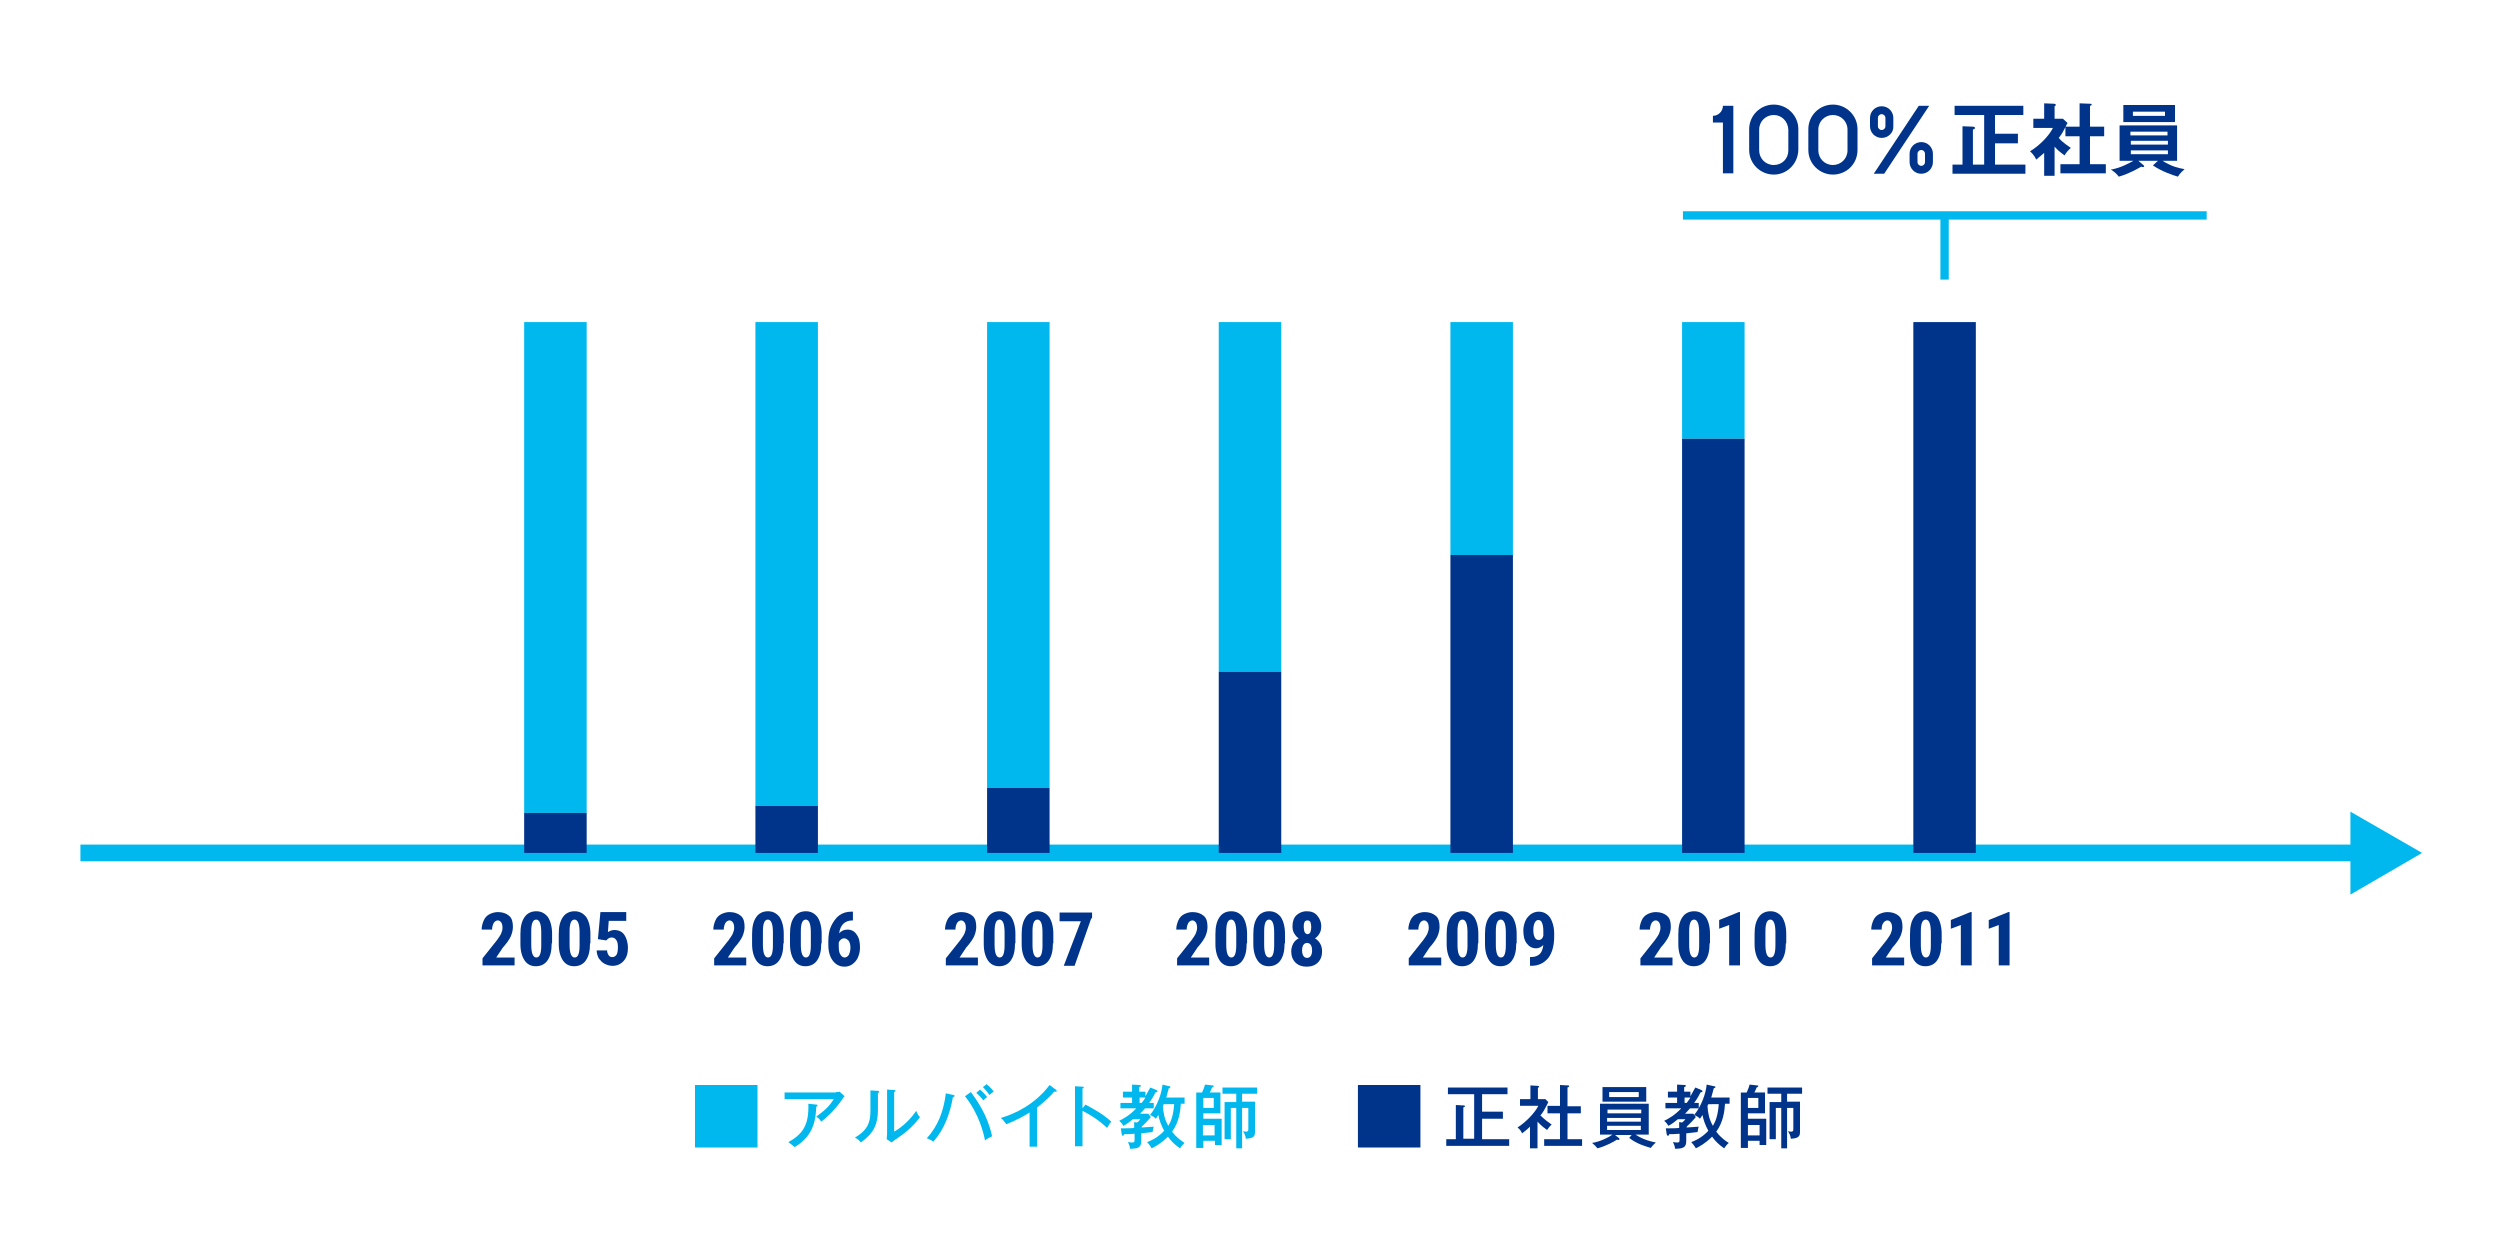 <?xml version="1.0" encoding="utf-8"?>
<!-- Generator: Adobe Illustrator 24.3.0, SVG Export Plug-In . SVG Version: 6.00 Build 0)  -->
<svg version="1.1" id="レイヤー_1" xmlns="http://www.w3.org/2000/svg" xmlns:xlink="http://www.w3.org/1999/xlink" x="0px"
	 y="0px" viewBox="0 0 600 300" style="enable-background:new 0 0 600 300;" xml:space="preserve">
<style type="text/css">
	.st0{fill:#FFFFFF;}
	.st1{fill:#00348B;}
	.st2{fill:none;stroke:#00B8EE;stroke-width:4;stroke-miterlimit:10;}
	.st3{fill:#00B8EE;}
	.st4{fill:none;stroke:#00B8EE;stroke-width:15;stroke-miterlimit:10;}
	.st5{fill:none;stroke:#00348B;stroke-width:15;stroke-miterlimit:10;}
	.st6{fill:none;stroke:#00B8EE;stroke-width:2;stroke-miterlimit:10;}
</style>
<rect class="st0" width="600" height="300"/>
<g>
	<path class="st1" d="M234.6,231.7H227V230l3.5-4.4c0.4-0.6,0.8-1.1,1-1.6s0.3-0.9,0.3-1.3c0-0.6-0.1-1-0.3-1.3
		c-0.2-0.3-0.5-0.5-0.8-0.5c-0.4,0-0.7,0.2-1,0.6c-0.2,0.4-0.4,0.9-0.4,1.6h-2.5c0-0.8,0.2-1.5,0.5-2.2c0.3-0.7,0.8-1.2,1.4-1.5
		s1.3-0.5,2-0.5c1.1,0,2,0.3,2.7,0.9s0.9,1.5,0.9,2.7c0,0.7-0.2,1.5-0.5,2.2c-0.3,0.7-1,1.7-1.9,2.7l-1.6,2.4h4.4V231.7z"/>
	<path class="st1" d="M243.6,226.4c0,1.8-0.3,3.1-1,4.1c-0.6,0.9-1.6,1.4-2.8,1.4c-1.2,0-2.1-0.5-2.7-1.4c-0.6-0.9-1-2.2-1-3.9v-2.4
		c0-1.8,0.3-3.1,1-4.1c0.6-0.9,1.6-1.4,2.8-1.4c1.2,0,2.1,0.5,2.8,1.4c0.6,0.9,1,2.3,1,4V226.4z M241.1,223.8c0-1-0.1-1.8-0.3-2.3
		s-0.5-0.8-0.9-0.8c-0.8,0-1.2,0.9-1.2,2.8v3.2c0,1,0.1,1.8,0.3,2.3c0.2,0.5,0.5,0.8,0.9,0.8c0.4,0,0.7-0.2,0.9-0.7
		c0.2-0.5,0.3-1.2,0.3-2.2V223.8z"/>
	<path class="st1" d="M252.7,226.4c0,1.8-0.3,3.1-1,4.1c-0.6,0.9-1.6,1.4-2.8,1.4c-1.2,0-2.1-0.5-2.7-1.4c-0.6-0.9-1-2.2-1-3.9v-2.4
		c0-1.8,0.3-3.1,1-4.1c0.6-0.9,1.6-1.4,2.8-1.4c1.2,0,2.1,0.5,2.8,1.4c0.6,0.9,1,2.3,1,4V226.4z M250.2,223.8c0-1-0.1-1.8-0.3-2.3
		s-0.5-0.8-0.9-0.8c-0.8,0-1.2,0.9-1.2,2.8v3.2c0,1,0.1,1.8,0.3,2.3c0.2,0.5,0.5,0.8,0.9,0.8c0.4,0,0.7-0.2,0.9-0.7
		c0.2-0.5,0.3-1.2,0.3-2.2V223.8z"/>
	<path class="st1" d="M261.9,220.4l-4,11.4h-2.6l4.1-10.7h-5.1v-2.1h7.8V220.4z"/>
</g>
<line class="st2" x1="19.3" y1="204.7" x2="572.7" y2="204.7"/>
<polygon class="st3" points="581.3,204.7 564.1,194.8 564.1,214.7 "/>
<g>
	<g>
		<path class="st3" d="M200.6,262.1c0.3,0,0.6,0,0.9-0.1l1.2,1.1c-0.2,0.2-0.3,0.3-0.6,0.8c-2,2.9-4.2,4.7-5,5.3
			c-0.3-0.5-0.7-0.9-1.2-1.2c2.3-1.7,3.2-2.6,4.2-4.2h-11.8v-1.6H200.6z M195.9,265.1c0.1,0,0.3,0,0.3,0.2c0,0.2-0.2,0.3-0.3,0.3
			c-0.1,2.4-0.3,6.9-5.2,9.7c-0.6-0.5-0.8-0.7-1.5-1.2c3.5-1.9,5-4.2,4.8-9.2L195.9,265.1z"/>
		<path class="st3" d="M210.6,261.8c0.2,0,0.4,0,0.4,0.2c0,0.2-0.2,0.3-0.3,0.3v4.1c0,3.3-0.9,5.5-4.1,7.8c-0.3-0.4-0.6-0.7-1.4-1.2
			c3.3-1.9,3.7-4,3.7-6.4v-4.9L210.6,261.8z M214.6,261.6c0.2,0,0.3,0,0.3,0.2c0,0.1-0.2,0.2-0.3,0.3v9.5c2.1-1.2,4-3.1,5.3-5
			c0.4,1,0.5,1.1,0.9,1.5c-1.9,2.7-4.7,4.6-5.9,5.4c-0.6,0.4-0.6,0.4-0.9,0.7l-1.2-0.8c0-0.3,0.1-0.8,0.1-1.3v-10.6L214.6,261.6z"/>
		<path class="st3" d="M228.8,262.8c0.2,0,0.3,0.1,0.3,0.2c0,0.1,0,0.2-0.4,0.3c-0.7,4-2.1,7.8-4.7,10.7c-0.5-0.4-1.4-0.8-1.6-0.8
			c2.8-3,4.1-6.7,4.6-10.8L228.8,262.8z M233,262.1c2.9,3.8,4.4,7.3,5.1,10.6c-0.5,0.2-1.2,0.6-1.7,1c-0.3-1.5-1.3-6.2-4.8-10.6
			L233,262.1z M235.2,261.5c0.5,0.4,1.2,1.1,1.7,1.8c-0.3,0.2-0.6,0.5-0.9,0.8c-0.5-0.7-1.1-1.3-1.7-1.8L235.2,261.5z M236.8,260.2
			c0.3,0.3,1.1,0.9,1.7,1.8c-0.4,0.2-0.7,0.5-1,0.8c-0.4-0.5-1-1.3-1.6-1.9L236.8,260.2z"/>
		<path class="st3" d="M248.9,275.2h-1.8V267c-0.8,0.5-3.1,1.9-5.6,2.8c-0.3-0.4-0.7-1-1.3-1.5c3.2-0.9,8.2-3.2,11.7-7.9l1.6,1.2
			c0.1,0.1,0.1,0.1,0.1,0.3c0,0.1-0.1,0.1-0.3,0.1c-0.1,0-0.2,0-0.3,0c-1.5,1.8-3.7,3.5-4.1,3.8V275.2z"/>
		<path class="st3" d="M260.5,265.1c1.7,0.9,4.3,2.3,6.2,4.1c-0.2,0.2-0.5,0.6-1,1.5c-2.2-2.1-4.5-3.4-5.9-4.1v8.5H258v-14.4
			l1.8,0.1c0.2,0,0.3,0.1,0.3,0.2c0,0.2-0.2,0.2-0.3,0.2v4.8L260.5,265.1z"/>
		<path class="st3" d="M273.9,270.6c0.6,0,2.6-0.2,3-0.2c-0.2,0.5-0.2,1.1-0.3,1.3c-0.7,0.1-0.9,0.1-2.7,0.3v1.8
			c0,1.5-0.6,1.9-2.7,1.9c0-0.5-0.2-1-0.5-1.6c0.6,0.1,1,0.1,1,0.1c0.4,0,0.6,0,0.6-0.7v-1.4c-1.4,0.1-1.8,0.1-2.5,0.1
			c0,0.1-0.1,0.4-0.3,0.4c-0.2,0-0.2-0.3-0.3-0.4l-0.2-1.4c1.3,0,2.4,0,3.2-0.1v-1.4l0.7,0.1c0.3-0.2,0.6-0.5,0.8-0.8h-1.8
			c-0.7,0.6-1.5,1.2-2.3,1.6c-0.2-0.4-0.6-0.9-1-1.2c1.2-0.6,2.6-1.4,4.1-3h-3.8v-1.3h2.8v-1.3h-2.2V262h2.2v-1.7l1.8,0.1
			c0.1,0,0.3,0,0.3,0.2c0,0.2-0.3,0.3-0.4,0.3v1.1h1.5v1.1c0.6-1,0.9-1.7,1.2-2.1l1.4,0.6c0.2,0.1,0.3,0.2,0.3,0.3
			c0,0.2-0.2,0.2-0.5,0.3c-0.6,1.3-1.3,2.2-1.5,2.5h1.1v1.3h-2.1c-0.4,0.5-1,1.1-1.2,1.3h2l0.6,0.8c-0.9,1.1-2,2.1-2.2,2.3V270.6z
			 M274,264.7c0.5-0.6,0.8-1.1,0.9-1.3h-1.4v1.3H274z M280.6,260.7c0.2,0,0.3,0.1,0.3,0.2c0,0.2-0.2,0.2-0.4,0.3
			c-0.3,1.2-0.5,1.8-0.6,2.2h4.4v1.5h-0.9c-0.1,1.7-0.4,4.4-2.1,6.7c1.2,1.6,2.4,2.3,3,2.7c-0.2,0.2-0.5,0.4-1.1,1.3
			c-1.3-0.9-2.1-1.7-2.9-2.8c-1.7,1.7-3.1,2.4-3.9,2.8c-0.2-0.4-0.8-1.2-1.1-1.5c0.6-0.2,2.4-0.9,4.1-2.7c-0.8-1.5-1.2-2.7-1.4-3.8
			c-0.2,0.3-0.4,0.6-0.6,0.9c-0.4-0.4-0.7-0.6-1.4-0.9c1.7-2.1,2.8-5.1,3-7.3L280.6,260.7z M279.3,265c-0.1,0.1-0.1,0.2-0.2,0.5
			c0.1,1.6,0.4,3.2,1.3,4.7c0.6-1,1.2-2.4,1.4-5.2H279.3z"/>
		<path class="st3" d="M288.8,273.9v1.6h-1.7v-13.3h1.4c0.4-0.9,0.6-1.4,0.7-1.9l1.8,0.2c0.1,0,0.3,0,0.3,0.2c0,0.1-0.2,0.2-0.4,0.3
			c-0.3,0.7-0.4,1-0.6,1.2h2.6v5h-4.1v1.3h4.4v6.3h-1.6v-1H288.8z M288.8,265.9h2.5v-2.4h-2.5V265.9z M291.5,272.4V270h-2.8v2.5
			H291.5z M298.1,264.4h3.1v7.2c0,1-0.2,1.6-2.2,1.7c-0.1-0.8-0.3-1.2-0.7-1.8c0.2,0,0.5,0.1,0.7,0.1c0.4,0,0.6-0.1,0.6-0.5v-5.2
			h-1.5v9.7h-1.4v-9.7h-1.3v7.5h-1.5v-8.9h2.8v-2h-3.3V261h8.3v1.5h-3.6V264.4z"/>
	</g>
</g>
<line class="st4" x1="244.4" y1="189.1" x2="244.4" y2="77.3"/>
<line class="st5" x1="244.4" y1="204.7" x2="244.4" y2="189.1"/>
<g>
	<path class="st1" d="M290.1,231.7h-7.6V230l3.5-4.4c0.4-0.6,0.8-1.1,1-1.6s0.3-0.9,0.3-1.3c0-0.6-0.1-1-0.3-1.3
		c-0.2-0.3-0.5-0.5-0.8-0.5c-0.4,0-0.7,0.2-1,0.6c-0.2,0.4-0.4,0.9-0.4,1.6h-2.5c0-0.8,0.2-1.5,0.5-2.2c0.3-0.7,0.8-1.2,1.4-1.5
		s1.3-0.5,2-0.5c1.1,0,2,0.3,2.7,0.9s0.9,1.5,0.9,2.7c0,0.7-0.2,1.5-0.5,2.2c-0.3,0.7-1,1.7-1.9,2.7l-1.6,2.4h4.4V231.7z"/>
	<path class="st1" d="M299.2,226.4c0,1.8-0.3,3.1-1,4.1c-0.6,0.9-1.6,1.4-2.8,1.4c-1.2,0-2.1-0.5-2.7-1.4c-0.6-0.9-1-2.2-1-3.9v-2.4
		c0-1.8,0.3-3.1,1-4.1c0.6-0.9,1.6-1.4,2.8-1.4c1.2,0,2.1,0.5,2.8,1.4c0.6,0.9,1,2.3,1,4V226.4z M296.7,223.8c0-1-0.1-1.8-0.3-2.3
		s-0.5-0.8-0.9-0.8c-0.8,0-1.2,0.9-1.2,2.8v3.2c0,1,0.1,1.8,0.3,2.3c0.2,0.5,0.5,0.8,0.9,0.8c0.4,0,0.7-0.2,0.9-0.7
		c0.2-0.5,0.3-1.2,0.3-2.2V223.8z"/>
	<path class="st1" d="M308.3,226.4c0,1.8-0.3,3.1-1,4.1c-0.6,0.9-1.6,1.4-2.8,1.4c-1.2,0-2.1-0.5-2.7-1.4c-0.6-0.9-1-2.2-1-3.9v-2.4
		c0-1.8,0.3-3.1,1-4.1c0.6-0.9,1.6-1.4,2.8-1.4c1.2,0,2.1,0.5,2.8,1.4c0.6,0.9,1,2.3,1,4V226.4z M305.8,223.8c0-1-0.1-1.8-0.3-2.3
		s-0.5-0.8-0.9-0.8c-0.8,0-1.2,0.9-1.2,2.8v3.2c0,1,0.1,1.8,0.3,2.3c0.2,0.5,0.5,0.8,0.9,0.8c0.4,0,0.7-0.2,0.9-0.7
		c0.2-0.5,0.3-1.2,0.3-2.2V223.8z"/>
	<path class="st1" d="M317.1,222.3c0,0.6-0.1,1.2-0.4,1.7c-0.3,0.5-0.6,0.9-1.1,1.2c0.5,0.3,0.9,0.7,1.2,1.2
		c0.3,0.5,0.5,1.1,0.5,1.9c0,1.1-0.3,2-1,2.7s-1.6,1-2.7,1c-1.1,0-2-0.3-2.7-1s-1-1.6-1-2.7c0-0.7,0.2-1.3,0.5-1.9
		c0.3-0.5,0.7-0.9,1.3-1.2c-0.5-0.3-0.8-0.7-1.1-1.2c-0.3-0.5-0.4-1-0.4-1.7c0-1.1,0.3-2,0.9-2.6s1.5-1,2.5-1c1.1,0,1.9,0.3,2.5,1
		S317.1,221.2,317.1,222.3z M313.7,229.9c0.4,0,0.7-0.2,0.9-0.5c0.2-0.3,0.3-0.8,0.3-1.3s-0.1-1-0.3-1.3c-0.2-0.3-0.5-0.5-0.9-0.5
		c-0.4,0-0.7,0.2-0.9,0.5c-0.2,0.3-0.3,0.8-0.3,1.3s0.1,1,0.3,1.3C313,229.7,313.3,229.9,313.7,229.9z M314.7,222.5
		c0-0.5-0.1-0.9-0.2-1.2c-0.2-0.3-0.4-0.4-0.7-0.4c-0.3,0-0.6,0.1-0.7,0.4c-0.2,0.3-0.2,0.7-0.2,1.2c0,0.5,0.1,0.9,0.2,1.2
		c0.2,0.3,0.4,0.5,0.7,0.5c0.3,0,0.6-0.2,0.7-0.5C314.6,223.4,314.7,223,314.7,222.5z"/>
</g>
<line class="st4" x1="300" y1="161.2" x2="300" y2="77.3"/>
<g>
	<path class="st1" d="M179,231.7h-7.6V230l3.5-4.4c0.4-0.6,0.8-1.1,1-1.6s0.3-0.9,0.3-1.3c0-0.6-0.1-1-0.3-1.3
		c-0.2-0.3-0.5-0.5-0.8-0.5c-0.4,0-0.7,0.2-1,0.6c-0.2,0.4-0.4,0.9-0.4,1.6h-2.5c0-0.8,0.2-1.5,0.5-2.2c0.3-0.7,0.8-1.2,1.4-1.5
		s1.3-0.5,2-0.5c1.1,0,2,0.3,2.7,0.9s0.9,1.5,0.9,2.7c0,0.7-0.2,1.5-0.5,2.2c-0.3,0.7-1,1.7-1.9,2.7l-1.6,2.4h4.4V231.7z"/>
	<path class="st1" d="M188,226.4c0,1.8-0.3,3.1-1,4.1c-0.6,0.9-1.6,1.4-2.8,1.4c-1.2,0-2.1-0.5-2.7-1.4c-0.6-0.9-1-2.2-1-3.9v-2.4
		c0-1.8,0.3-3.1,1-4.1c0.6-0.9,1.6-1.4,2.8-1.4c1.2,0,2.1,0.5,2.8,1.4c0.6,0.9,1,2.3,1,4V226.4z M185.5,223.8c0-1-0.1-1.8-0.3-2.3
		s-0.5-0.8-0.9-0.8c-0.8,0-1.2,0.9-1.2,2.8v3.2c0,1,0.1,1.8,0.3,2.3c0.2,0.5,0.5,0.8,0.9,0.8c0.4,0,0.7-0.2,0.9-0.7
		c0.2-0.5,0.3-1.2,0.3-2.2V223.8z"/>
	<path class="st1" d="M197.1,226.4c0,1.8-0.3,3.1-1,4.1c-0.6,0.9-1.6,1.4-2.8,1.4c-1.2,0-2.1-0.5-2.7-1.4c-0.6-0.9-1-2.2-1-3.9v-2.4
		c0-1.8,0.3-3.1,1-4.1c0.6-0.9,1.6-1.4,2.8-1.4c1.2,0,2.1,0.5,2.8,1.4c0.6,0.9,1,2.3,1,4V226.4z M194.6,223.8c0-1-0.1-1.8-0.3-2.3
		s-0.5-0.8-0.9-0.8c-0.8,0-1.2,0.9-1.2,2.8v3.2c0,1,0.1,1.8,0.3,2.3c0.2,0.5,0.5,0.8,0.9,0.8c0.4,0,0.7-0.2,0.9-0.7
		c0.2-0.5,0.3-1.2,0.3-2.2V223.8z"/>
	<path class="st1" d="M204.7,218.8v2.1h-0.1c-0.9,0-1.7,0.3-2.2,0.8s-0.9,1.3-1,2.3c0.5-0.6,1.2-0.9,2-0.9c0.9,0,1.7,0.4,2.2,1.2
		c0.6,0.8,0.8,1.8,0.8,3.2c0,0.8-0.2,1.6-0.5,2.3c-0.3,0.7-0.8,1.2-1.3,1.6c-0.6,0.4-1.2,0.6-1.9,0.6c-1.2,0-2.1-0.5-2.8-1.4
		c-0.7-0.9-1.1-2.2-1.1-3.8v-0.9c0-1.4,0.2-2.7,0.7-3.7s1.1-1.9,1.9-2.5c0.8-0.6,1.8-0.9,2.9-0.9H204.7z M202.6,225.2
		c-0.3,0-0.6,0.1-0.8,0.3c-0.2,0.2-0.4,0.4-0.5,0.7v0.9c0,0.9,0.1,1.6,0.4,2c0.2,0.4,0.6,0.7,1,0.7c0.4,0,0.7-0.2,1-0.6
		c0.2-0.4,0.4-1,0.4-1.7c0-0.7-0.1-1.2-0.4-1.7C203.3,225.4,203,225.2,202.6,225.2z"/>
</g>
<line class="st4" x1="188.8" y1="193.4" x2="188.8" y2="77.3"/>
<line class="st5" x1="188.8" y1="204.7" x2="188.8" y2="193.4"/>
<g>
	<path class="st1" d="M123.4,231.7h-7.6V230l3.5-4.4c0.4-0.6,0.8-1.1,1-1.6s0.3-0.9,0.3-1.3c0-0.6-0.1-1-0.3-1.3
		c-0.2-0.3-0.5-0.5-0.8-0.5c-0.4,0-0.7,0.2-1,0.6c-0.2,0.4-0.4,0.9-0.4,1.6h-2.5c0-0.8,0.2-1.5,0.5-2.2c0.3-0.7,0.8-1.2,1.4-1.5
		s1.3-0.5,2-0.5c1.1,0,2,0.3,2.7,0.9s0.9,1.5,0.9,2.7c0,0.7-0.2,1.5-0.5,2.2c-0.3,0.7-1,1.7-1.9,2.7l-1.6,2.4h4.4V231.7z"/>
	<path class="st1" d="M132.4,226.4c0,1.8-0.3,3.1-1,4.1c-0.6,0.9-1.6,1.4-2.8,1.4c-1.2,0-2.1-0.5-2.7-1.4c-0.6-0.9-1-2.2-1-3.9v-2.4
		c0-1.8,0.3-3.1,1-4.1c0.6-0.9,1.6-1.4,2.8-1.4c1.2,0,2.1,0.5,2.8,1.4c0.6,0.9,1,2.3,1,4V226.4z M129.9,223.8c0-1-0.1-1.8-0.3-2.3
		s-0.5-0.8-0.9-0.8c-0.8,0-1.2,0.9-1.2,2.8v3.2c0,1,0.1,1.8,0.3,2.3c0.2,0.5,0.5,0.8,0.9,0.8c0.4,0,0.7-0.2,0.9-0.7
		c0.2-0.5,0.3-1.2,0.3-2.2V223.8z"/>
	<path class="st1" d="M141.6,226.4c0,1.8-0.3,3.1-1,4.1c-0.6,0.9-1.6,1.4-2.8,1.4c-1.2,0-2.1-0.5-2.7-1.4c-0.6-0.9-1-2.2-1-3.9v-2.4
		c0-1.8,0.3-3.1,1-4.1c0.6-0.9,1.6-1.4,2.8-1.4c1.2,0,2.1,0.5,2.8,1.4c0.6,0.9,1,2.3,1,4V226.4z M139.1,223.8c0-1-0.1-1.8-0.3-2.3
		s-0.5-0.8-0.9-0.8c-0.8,0-1.2,0.9-1.2,2.8v3.2c0,1,0.1,1.8,0.3,2.3c0.2,0.5,0.5,0.8,0.9,0.8c0.4,0,0.7-0.2,0.9-0.7
		c0.2-0.5,0.3-1.2,0.3-2.2V223.8z"/>
	<path class="st1" d="M143.5,225.4l0.6-6.5h6.2v2.1h-4.2l-0.2,2.7c0.5-0.3,1-0.5,1.5-0.5c1.1,0,1.9,0.4,2.4,1.1s0.9,1.8,0.9,3.2
		c0,1.3-0.3,2.3-1,3.1c-0.7,0.8-1.6,1.2-2.7,1.2c-0.7,0-1.3-0.2-1.9-0.5s-1-0.8-1.4-1.3c-0.3-0.6-0.5-1.2-0.5-1.9h2.5
		c0,0.5,0.2,0.9,0.4,1.2c0.2,0.3,0.5,0.4,0.9,0.4c0.4,0,0.7-0.2,1-0.6c0.2-0.4,0.3-1,0.3-1.8c0-0.7-0.1-1.3-0.4-1.7
		c-0.3-0.4-0.6-0.6-1.1-0.6c-0.5,0-0.8,0.2-1.1,0.5l-0.2,0.2L143.5,225.4z"/>
</g>
<line class="st4" x1="133.3" y1="195.1" x2="133.3" y2="77.3"/>
<line class="st5" x1="133.3" y1="204.7" x2="133.3" y2="195.1"/>
<line class="st5" x1="300" y1="204.7" x2="300" y2="161.2"/>
<g>
	<path class="st1" d="M345.7,231.7h-7.6V230l3.5-4.4c0.4-0.6,0.8-1.1,1-1.6c0.2-0.5,0.3-0.9,0.3-1.3c0-0.6-0.1-1-0.3-1.3
		c-0.2-0.3-0.5-0.5-0.8-0.5c-0.4,0-0.7,0.2-1,0.6c-0.2,0.4-0.4,0.9-0.4,1.6H338c0-0.8,0.2-1.5,0.5-2.2s0.8-1.2,1.4-1.5
		s1.3-0.5,2-0.5c1.1,0,2,0.3,2.7,0.9s0.9,1.5,0.9,2.7c0,0.7-0.2,1.5-0.5,2.2c-0.3,0.7-1,1.7-1.9,2.7l-1.6,2.4h4.4V231.7z"/>
	<path class="st1" d="M354.7,226.4c0,1.8-0.3,3.1-1,4.1c-0.6,0.9-1.6,1.4-2.8,1.4c-1.2,0-2.1-0.5-2.7-1.4c-0.6-0.9-1-2.2-1-3.9v-2.4
		c0-1.8,0.3-3.1,1-4.1c0.6-0.9,1.6-1.4,2.8-1.4c1.2,0,2.1,0.5,2.8,1.4c0.6,0.9,1,2.3,1,4V226.4z M352.2,223.8c0-1-0.1-1.8-0.3-2.3
		s-0.5-0.8-0.9-0.8c-0.8,0-1.2,0.9-1.2,2.8v3.2c0,1,0.1,1.8,0.3,2.3s0.5,0.8,0.9,0.8c0.4,0,0.7-0.2,0.9-0.7c0.2-0.5,0.3-1.2,0.3-2.2
		V223.8z"/>
	<path class="st1" d="M363.9,226.4c0,1.8-0.3,3.1-1,4.1c-0.6,0.9-1.6,1.4-2.8,1.4c-1.2,0-2.1-0.5-2.7-1.4c-0.6-0.9-1-2.2-1-3.9v-2.4
		c0-1.8,0.3-3.1,1-4.1c0.6-0.9,1.6-1.4,2.8-1.4s2.1,0.5,2.8,1.4c0.6,0.9,1,2.3,1,4V226.4z M361.4,223.8c0-1-0.1-1.8-0.3-2.3
		s-0.5-0.8-0.9-0.8c-0.8,0-1.2,0.9-1.2,2.8v3.2c0,1,0.1,1.8,0.3,2.3c0.2,0.5,0.5,0.8,0.9,0.8c0.4,0,0.7-0.2,0.9-0.7
		c0.2-0.5,0.3-1.2,0.3-2.2V223.8z"/>
	<path class="st1" d="M370.4,226.8c-0.5,0.5-1.1,0.8-1.7,0.8c-1,0-1.7-0.4-2.3-1.2c-0.6-0.8-0.8-1.8-0.8-3.1c0-0.8,0.2-1.6,0.5-2.3
		c0.3-0.7,0.8-1.2,1.3-1.6c0.6-0.4,1.2-0.6,1.9-0.6c0.7,0,1.4,0.2,1.9,0.6c0.6,0.4,1,1,1.3,1.8c0.3,0.8,0.5,1.7,0.5,2.7v0.9
		c0,2.2-0.5,3.9-1.4,5.1c-1,1.2-2.3,1.9-4.1,1.9h-0.3v-2.1h0.2c1,0,1.7-0.3,2.2-0.8C370,228.5,370.3,227.7,370.4,226.8z
		 M369.3,225.6c0.5,0,0.9-0.3,1.1-1v-1.1c0-0.8-0.1-1.5-0.3-2s-0.5-0.7-0.9-0.7c-0.4,0-0.6,0.2-0.9,0.7c-0.2,0.5-0.3,1-0.3,1.7
		c0,0.7,0.1,1.3,0.3,1.7C368.5,225.4,368.9,225.6,369.3,225.6z"/>
</g>
<line class="st4" x1="355.6" y1="133.2" x2="355.6" y2="77.3"/>
<line class="st5" x1="355.6" y1="204.7" x2="355.6" y2="133.2"/>
<g>
	<path class="st1" d="M401.3,231.7h-7.6V230l3.5-4.4c0.4-0.6,0.8-1.1,1-1.6s0.3-0.9,0.3-1.3c0-0.6-0.1-1-0.3-1.3
		c-0.2-0.3-0.5-0.5-0.8-0.5c-0.4,0-0.7,0.2-1,0.6c-0.2,0.4-0.4,0.9-0.4,1.6h-2.5c0-0.8,0.2-1.5,0.5-2.2c0.3-0.7,0.8-1.2,1.4-1.5
		s1.3-0.5,2-0.5c1.1,0,2,0.3,2.7,0.9s0.9,1.5,0.9,2.7c0,0.7-0.2,1.5-0.5,2.2c-0.3,0.7-1,1.7-1.9,2.7l-1.6,2.4h4.4V231.7z"/>
	<path class="st1" d="M410.3,226.4c0,1.8-0.3,3.1-1,4.1c-0.6,0.9-1.6,1.4-2.8,1.4c-1.2,0-2.1-0.5-2.7-1.4c-0.6-0.9-1-2.2-1-3.9v-2.4
		c0-1.8,0.3-3.1,1-4.1c0.6-0.9,1.6-1.4,2.8-1.4c1.2,0,2.1,0.5,2.8,1.4c0.6,0.9,1,2.3,1,4V226.4z M407.8,223.8c0-1-0.1-1.8-0.3-2.3
		s-0.5-0.8-0.9-0.8c-0.8,0-1.2,0.9-1.2,2.8v3.2c0,1,0.1,1.8,0.3,2.3c0.2,0.5,0.5,0.8,0.9,0.8c0.4,0,0.7-0.2,0.9-0.7
		c0.2-0.5,0.3-1.2,0.3-2.2V223.8z"/>
	<path class="st1" d="M417.5,231.7H415V222l-2.4,0.9v-2.1l4.7-1.9h0.3V231.7z"/>
	<path class="st1" d="M428.6,226.4c0,1.8-0.3,3.1-1,4.1c-0.6,0.9-1.6,1.4-2.8,1.4c-1.2,0-2.1-0.5-2.7-1.4c-0.6-0.9-1-2.2-1-3.9v-2.4
		c0-1.8,0.3-3.1,1-4.1c0.6-0.9,1.6-1.4,2.8-1.4c1.2,0,2.1,0.5,2.8,1.4c0.6,0.9,1,2.3,1,4V226.4z M426.1,223.8c0-1-0.1-1.8-0.3-2.3
		s-0.5-0.8-0.9-0.8c-0.8,0-1.2,0.9-1.2,2.8v3.2c0,1,0.1,1.8,0.3,2.3c0.2,0.5,0.5,0.8,0.9,0.8c0.4,0,0.7-0.2,0.9-0.7
		c0.2-0.5,0.3-1.2,0.3-2.2V223.8z"/>
</g>
<line class="st4" x1="411.2" y1="105.3" x2="411.2" y2="77.3"/>
<line class="st5" x1="411.2" y1="204.7" x2="411.2" y2="105.3"/>
<g>
	<path class="st1" d="M456.9,231.7h-7.6V230l3.5-4.4c0.4-0.6,0.8-1.1,1-1.6c0.2-0.5,0.3-0.9,0.3-1.3c0-0.6-0.1-1-0.3-1.3
		c-0.2-0.3-0.5-0.5-0.8-0.5c-0.4,0-0.7,0.2-1,0.6s-0.4,0.9-0.4,1.6h-2.5c0-0.8,0.2-1.5,0.5-2.2c0.3-0.7,0.8-1.2,1.4-1.5
		s1.3-0.5,2-0.5c1.1,0,2,0.3,2.7,0.9s0.9,1.5,0.9,2.7c0,0.7-0.2,1.5-0.5,2.2c-0.3,0.7-1,1.7-1.9,2.7l-1.6,2.4h4.4V231.7z"/>
	<path class="st1" d="M465.9,226.4c0,1.8-0.3,3.1-1,4.1c-0.6,0.9-1.6,1.4-2.8,1.4c-1.2,0-2.1-0.5-2.7-1.4c-0.6-0.9-1-2.2-1-3.9v-2.4
		c0-1.8,0.3-3.1,1-4.1c0.6-0.9,1.6-1.4,2.8-1.4s2.1,0.5,2.8,1.4c0.6,0.9,1,2.3,1,4V226.4z M463.4,223.8c0-1-0.1-1.8-0.3-2.3
		s-0.5-0.8-0.9-0.8c-0.8,0-1.2,0.9-1.2,2.8v3.2c0,1,0.1,1.8,0.3,2.3c0.2,0.5,0.5,0.8,0.9,0.8c0.4,0,0.7-0.2,0.9-0.7
		c0.2-0.5,0.3-1.2,0.3-2.2V223.8z"/>
	<path class="st1" d="M473.1,231.7h-2.5V222l-2.4,0.9v-2.1l4.7-1.9h0.3V231.7z"/>
	<path class="st1" d="M482.2,231.7h-2.5V222l-2.4,0.9v-2.1l4.7-1.9h0.3V231.7z"/>
</g>
<line class="st5" x1="466.7" y1="204.7" x2="466.7" y2="77.3"/>
<rect x="166.8" y="260.4" class="st3" width="15" height="15"/>
<g>
	<g>
		<path class="st1" d="M362.2,273.4v1.6h-15.1v-1.6h2.3v-8.2l1.8,0.1c0.1,0,0.4,0,0.4,0.2c0,0.1-0.2,0.2-0.4,0.3v7.5h2.6v-10.7h-6.3
			v-1.6h14.3v1.6h-6.1v4.2h5v1.7h-5v4.9H362.2z"/>
		<path class="st1" d="M368.9,275.6h-1.7v-5.2c-0.8,0.8-1.4,1.2-1.9,1.6c-0.3-0.7-0.7-1.1-1.1-1.4c1.9-1.2,4.1-3.4,5-5.2h-4.4v-1.6
			h2.5v-3.3l1.7,0.1c0.2,0,0.4,0.1,0.4,0.2c0,0.1-0.2,0.2-0.3,0.3v2.7h1.8l0.7,0.7c-1,2-1.3,2.5-1.9,3.2c1,1,2.1,1.8,2.7,2.2
			c-0.4,0.3-0.8,0.9-1.1,1.3c-0.4-0.3-1.3-0.9-2.3-2V275.6z M371.4,267.1v-1.7h3v-5l1.9,0.1c0.1,0,0.3,0,0.3,0.2
			c0,0.1-0.1,0.2-0.4,0.3v4.5h3.2v1.7h-3.2v6.2h3.5v1.6h-9.1v-1.6h3.8v-6.2H371.4z"/>
		<path class="st1" d="M391.6,272.4h-4l0.9,0.7c0.1,0.1,0.2,0.2,0.2,0.3c0,0.1-0.2,0.2-0.3,0.2c-0.1,0-0.2,0-0.3-0.1
			c-0.8,0.5-2.5,1.5-4.7,2.1c-0.3-0.4-0.8-0.9-1.3-1.3c2-0.3,4.1-1.4,4.9-2h-3v-7.4h11.7v7.4h-3.2c2,1.3,3.9,1.7,4.9,1.9
			c-0.2,0.2-0.8,0.7-1.2,1.3c-1-0.3-3.3-0.9-5.2-2.4L391.6,272.4z M395.1,260.9v3.5h-10.5v-3.5H395.1z M393.9,267.2v-0.9h-8.1v0.9
			H393.9z M385.7,268.3v0.9h8.1v-0.9H385.7z M385.7,270.2v1h8.1v-1H385.7z M386.2,262.1v1.2h7.1v-1.2H386.2z"/>
		<path class="st1" d="M404.7,270.6c0.6,0,2.6-0.2,3-0.2c-0.2,0.5-0.2,1.1-0.3,1.3c-0.7,0.1-0.9,0.1-2.7,0.3v1.8
			c0,1.5-0.6,1.9-2.7,1.9c0-0.5-0.2-1-0.5-1.6c0.6,0.1,1,0.1,1,0.1c0.4,0,0.6,0,0.6-0.7v-1.4c-1.4,0.1-1.8,0.1-2.5,0.1
			c0,0.1-0.1,0.4-0.3,0.4c-0.2,0-0.2-0.3-0.3-0.4l-0.2-1.4c1.3,0,2.4,0,3.2-0.1v-1.4l0.7,0.1c0.3-0.2,0.6-0.5,0.8-0.8h-1.8
			c-0.7,0.6-1.5,1.2-2.3,1.6c-0.2-0.4-0.6-0.9-1-1.2c1.2-0.6,2.6-1.4,4.1-3h-3.8v-1.3h2.8v-1.3h-2.2V262h2.2v-1.7l1.8,0.1
			c0.1,0,0.3,0,0.3,0.2c0,0.2-0.3,0.3-0.4,0.3v1.1h1.5v1.1c0.6-1,0.9-1.7,1.2-2.1l1.4,0.6c0.2,0.1,0.3,0.2,0.3,0.3
			c0,0.2-0.2,0.2-0.5,0.3c-0.6,1.3-1.3,2.2-1.5,2.5h1.1v1.3h-2.1c-0.4,0.5-1,1.1-1.2,1.3h2l0.6,0.8c-0.9,1.1-2,2.1-2.2,2.3V270.6z
			 M404.8,264.7c0.5-0.6,0.8-1.1,0.9-1.3h-1.4v1.3H404.8z M411.4,260.7c0.2,0,0.3,0.1,0.3,0.2c0,0.2-0.2,0.2-0.4,0.3
			c-0.3,1.2-0.5,1.8-0.6,2.2h4.4v1.5H414c-0.1,1.7-0.4,4.4-2.1,6.7c1.2,1.6,2.4,2.3,3,2.7c-0.2,0.2-0.5,0.4-1.1,1.3
			c-1.3-0.9-2.1-1.7-2.9-2.8c-1.7,1.7-3.1,2.4-3.9,2.8c-0.2-0.4-0.8-1.2-1.1-1.5c0.6-0.2,2.4-0.9,4.1-2.7c-0.8-1.5-1.2-2.7-1.4-3.8
			c-0.2,0.3-0.4,0.6-0.6,0.9c-0.4-0.4-0.7-0.6-1.4-0.9c1.7-2.1,2.8-5.1,3-7.3L411.4,260.7z M410,265c-0.1,0.1-0.1,0.2-0.2,0.5
			c0.1,1.6,0.4,3.2,1.3,4.7c0.6-1,1.2-2.4,1.4-5.2H410z"/>
		<path class="st1" d="M419.5,273.9v1.6h-1.7v-13.3h1.4c0.4-0.9,0.6-1.4,0.7-1.9l1.8,0.2c0.1,0,0.3,0,0.3,0.2c0,0.1-0.2,0.2-0.4,0.3
			c-0.3,0.7-0.4,1-0.6,1.2h2.6v5h-4.1v1.3h4.4v6.3h-1.6v-1H419.5z M419.5,265.9h2.5v-2.4h-2.5V265.9z M422.3,272.4V270h-2.8v2.5
			H422.3z M428.9,264.4h3.1v7.2c0,1-0.2,1.6-2.2,1.7c-0.1-0.8-0.3-1.2-0.7-1.8c0.2,0,0.5,0.1,0.7,0.1c0.4,0,0.6-0.1,0.6-0.5v-5.2
			h-1.5v9.7h-1.4v-9.7h-1.3v7.5h-1.5v-8.9h2.8v-2h-3.3V261h8.3v1.5h-3.6V264.4z"/>
	</g>
</g>
<rect x="325.9" y="260.4" class="st1" width="15" height="15"/>
<g>
	<g>
		<path class="st1" d="M486.1,39.5v2.2h-17.5v-2.2h2.4v-9.2l2.5,0.1c0.2,0,0.5,0.1,0.5,0.3c0,0.2-0.1,0.2-0.5,0.4v8.4h2.7V27.6h-7.1
			v-2.2h16.5v2.2h-6.8v4.5h5.5v2.3h-5.5v5.1H486.1z"/>
		<path class="st1" d="M493,42.2h-2.4v-5.5c-0.8,0.7-1.4,1.2-1.9,1.6c-0.5-1.1-1.2-1.7-1.5-2c2.1-1.2,4.6-3.7,5.5-5.6h-4.7v-2.2h2.6
			v-3.7l2.4,0.1c0.3,0,0.4,0.2,0.4,0.3c0,0.1-0.1,0.2-0.3,0.3v3h2l1.1,1c-1.1,2.2-1.3,2.6-2.1,3.6c1,1.2,2.4,2,2.9,2.4
			c-0.5,0.4-1.2,1.2-1.5,1.8c-1.1-0.8-1.7-1.3-2.4-2.1V42.2z M495.7,32.7v-2.3h3.4v-5.6l2.6,0.1c0.2,0,0.3,0.1,0.3,0.2
			c0,0.2-0.1,0.2-0.4,0.3v5h3.4v2.3h-3.4v6.7h3.8v2.2h-10.9v-2.2h4.6v-6.7H495.7z"/>
		<path class="st1" d="M517.9,38.6h-4.7l1.2,1c0.1,0.1,0.2,0.2,0.2,0.3c0,0.1-0.1,0.2-0.3,0.2c-0.1,0-0.2,0-0.4-0.1
			c-0.9,0.5-2.9,1.7-5.4,2.4c-0.4-0.6-1.2-1.3-1.9-1.7c2.4-0.4,4.3-1.5,5.4-2.1h-3.3v-8.5h13.8v8.5h-3.5c2.3,1.4,3.7,1.7,5.3,2
			c-0.2,0.2-1.1,0.9-1.6,1.8c-1.3-0.4-3.8-1.2-6-2.7L517.9,38.6z M522,25.2v4.1h-12.4v-4.1H522z M520.2,32.5v-0.9h-8.9v0.9H520.2z
			 M511.4,33.8v0.9h8.9v-0.9H511.4z M511.4,36.1V37h8.9v-0.9H511.4z M511.9,26.8v1h7.7v-1H511.9z"/>
	</g>
	<g>
		<polygon class="st1" points="452.2,41.7 449.7,41.7 460.5,25.4 463,25.4 		"/>
		<path class="st1" d="M425.7,41.9c-3.2,0-5.9-2.6-5.9-5.9v-5c0-3.2,2.6-5.9,5.9-5.9c3.2,0,5.9,2.6,5.9,5.9v5
			C431.5,39.3,428.9,41.9,425.7,41.9z M425.7,27.6c-1.9,0-3.5,1.5-3.5,3.5v5c0,1.9,1.5,3.5,3.5,3.5s3.5-1.5,3.5-3.5v-5
			C429.1,29.1,427.6,27.6,425.7,27.6z"/>
		<path class="st1" d="M439.9,41.9c-3.2,0-5.9-2.6-5.9-5.9v-5c0-3.2,2.6-5.9,5.9-5.9c3.2,0,5.9,2.6,5.9,5.9v5
			C445.8,39.3,443.2,41.9,439.9,41.9z M439.9,27.6c-1.9,0-3.5,1.5-3.5,3.5v5c0,1.9,1.5,3.5,3.5,3.5c1.9,0,3.5-1.5,3.5-3.5v-5
			C443.4,29.1,441.8,27.6,439.9,27.6z"/>
		<path class="st1" d="M451.6,33.1c-1.6,0-2.8-1.3-2.8-2.8v-2c0-1.6,1.3-2.8,2.8-2.8c1.6,0,2.8,1.3,2.8,2.8v2
			C454.5,31.8,453.2,33.1,451.6,33.1z M451.6,27.4c-0.5,0-0.9,0.4-0.9,0.9v2c0,0.5,0.4,0.9,0.9,0.9c0.5,0,0.9-0.4,0.9-0.9v-2
			C452.5,27.8,452.1,27.4,451.6,27.4z"/>
		<path class="st1" d="M461.1,41.7c-1.6,0-2.8-1.3-2.8-2.8v-2c0-1.6,1.3-2.8,2.8-2.8c1.6,0,2.8,1.3,2.8,2.8v2
			C463.9,40.4,462.7,41.7,461.1,41.7z M461.1,36c-0.5,0-0.9,0.4-0.9,0.9v2c0,0.5,0.4,0.9,0.9,0.9c0.5,0,0.9-0.4,0.9-0.9v-2
			C462,36.4,461.6,36,461.1,36z"/>
		<path class="st1" d="M413.5,25.4L413.5,25.4c0,1.3-1.1,2.4-2.4,2.4v1.6h2.4v12.2h2.5V25.4H413.5z"/>
	</g>
</g>
<line class="st6" x1="466.7" y1="67.1" x2="466.7" y2="51.7"/>
<line class="st6" x1="403.9" y1="51.7" x2="529.6" y2="51.7"/>
</svg>
